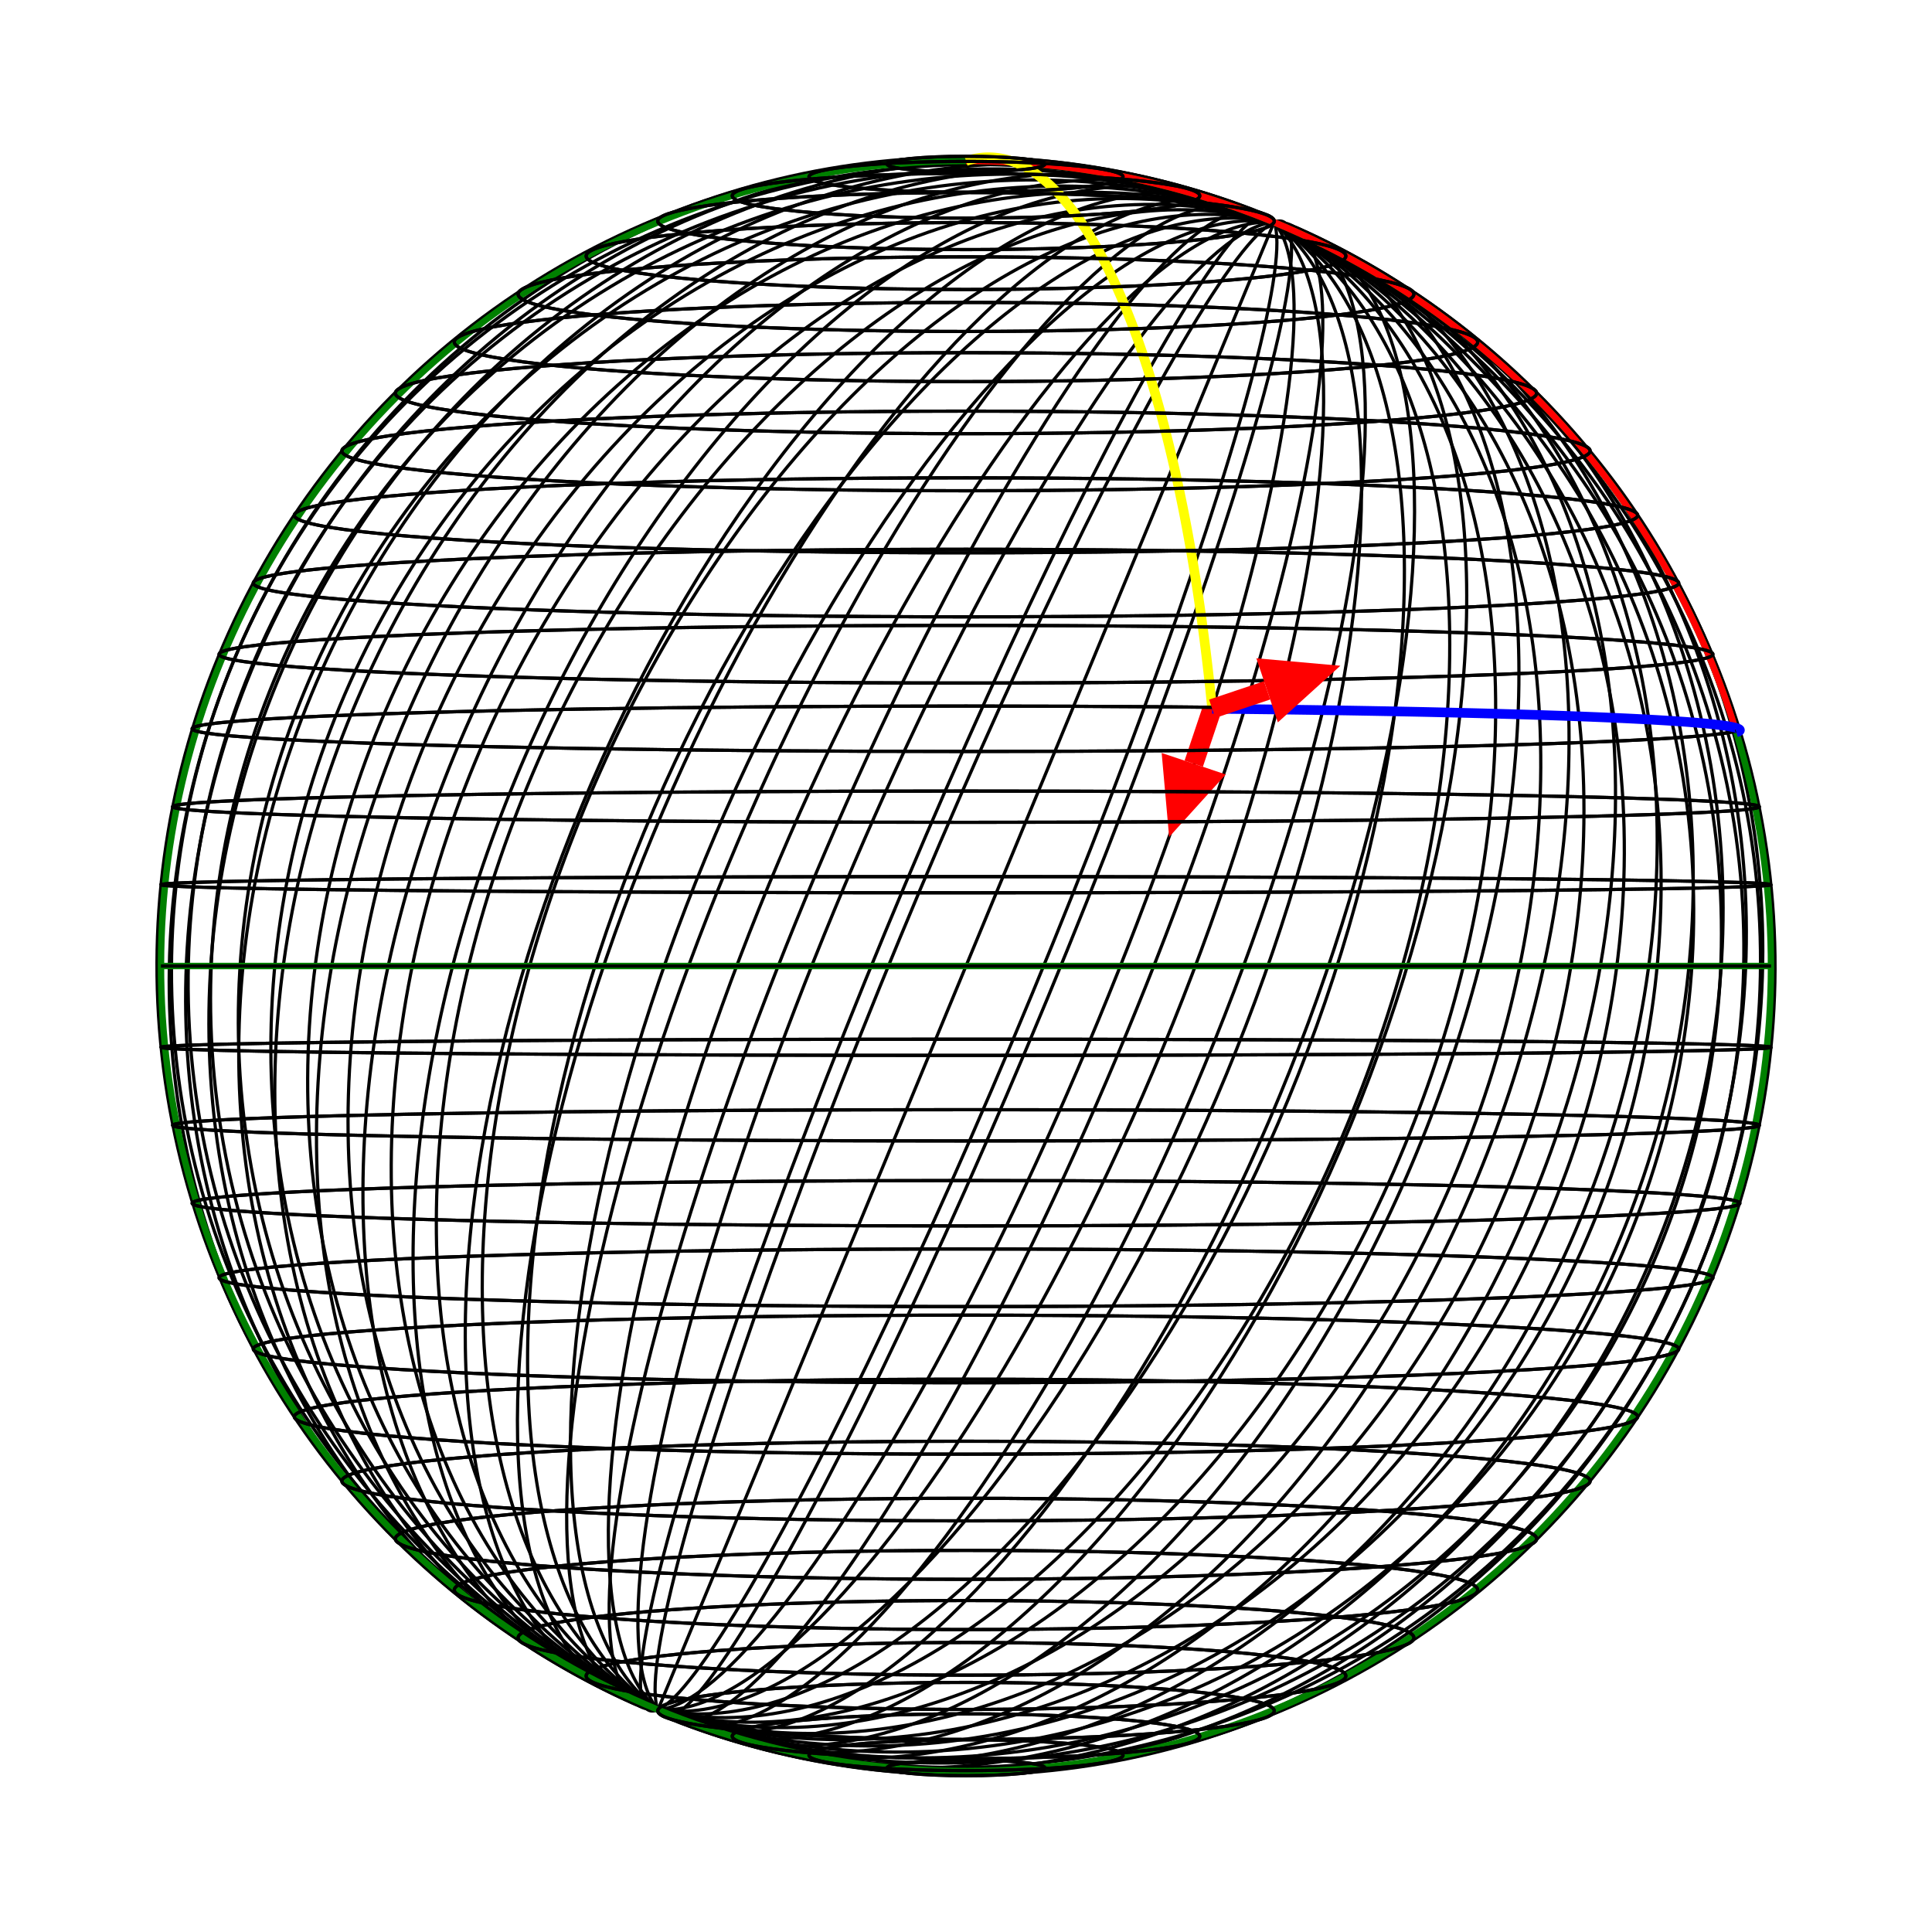 <svg width="600" height="600" viewBox="-300 -300 600 600" xmlns="http://www.w3.org/2000/svg">
  <defs>
    <marker id="arrowhead" refX="0" refY="1.75" markerWidth="16" markerHeight="7" orient="auto">
      <rect fill="red" x="0" y="1.25" width="3" height="1"/>      
      <polygon fill="red" points="3 0, 7 1.75, 3 3.5"/>      
    </marker>
  </defs>
  <ellipse transform="rotate(-16.003 -1.0164395367051602e-14 -6.776263578034398e-15) " fill="none" stroke="black" stroke-width="1" cx="-1.0164395367051602e-14" cy="-6.776263578034398e-15" rx="250" ry="250"/>  
  <ellipse transform="rotate(-67.5 2.253 0.933) " fill="none" stroke="black" stroke-width="1" clip-path="polygon(167.203px 254.888px,-160.106px 390.463px,-216.263px 254.888px) view-box" cx="2.253" cy="0.933" rx="250.012" ry="248.82"/>  
  <ellipse transform="rotate(-67.5 4.421 1.831) " fill="none" stroke="black" stroke-width="1" clip-path="polygon(381.724px 123.999px,396.39px 159.405px,-157.938px 389.015px,-267.711px 123.999px) view-box" cx="4.421" cy="1.831" rx="250.048" ry="245.29"/>  
  <ellipse transform="rotate(-67.5 6.421 2.66) " fill="none" stroke="black" stroke-width="1" clip-path="polygon(365.621px 78.956px,398.39px 158.068px,-155.937px 387.678px,-283.814px 78.956px) view-box" cx="6.421" cy="2.66" rx="250.105" ry="239.437"/>  
  <ellipse transform="rotate(-67.5 8.178 3.387) " fill="none" stroke="black" stroke-width="1" clip-path="polygon(358.148px 55.501px,400.147px 156.894px,-154.181px 386.505px,-291.287px 55.501px) view-box" cx="8.178" cy="3.387" rx="250.183" ry="231.309"/>  
  <ellipse transform="rotate(-67.5 9.624 3.986) " fill="none" stroke="black" stroke-width="1" clip-path="polygon(353.91px 40.814px,401.592px 155.929px,-152.735px 385.539px,-295.525px 40.814px) view-box" cx="9.624" cy="3.986" rx="250.278" ry="220.971"/>  
  <ellipse transform="rotate(-67.5 10.702 4.433) " fill="none" stroke="black" stroke-width="1" clip-path="polygon(351.075px 30.642px,402.671px 155.208px,-151.656px 384.818px,-298.361px 30.642px) view-box" cx="10.702" cy="4.433" rx="250.387" ry="208.511"/>  
  <ellipse transform="rotate(-67.5 11.372 4.711) " fill="none" stroke="black" stroke-width="1" clip-path="polygon(348.835px 23.172px,403.341px 154.76px,-150.986px 384.37px,-300.6px 23.172px) view-box" cx="11.372" cy="4.711" rx="250.505" ry="194.034"/>  
  <ellipse transform="rotate(-67.5 11.607 4.808) " fill="none" stroke="black" stroke-width="1" clip-path="polygon(346.784px 17.497px,403.575px 154.604px,-150.752px 384.214px,-302.651px 17.497px) view-box" cx="11.607" cy="4.808" rx="250.627" ry="177.665"/>  
  <ellipse transform="rotate(-67.5 11.395 4.72) " fill="none" stroke="black" stroke-width="1" clip-path="polygon(344.697px 13.111px,403.364px 154.745px,-150.964px 384.355px,-304.739px 13.111px) view-box" cx="11.395" cy="4.72" rx="250.75" ry="159.552"/>  
  <ellipse transform="rotate(-67.5 10.744 4.45) " fill="none" stroke="black" stroke-width="1" clip-path="polygon(342.45px 9.694px,402.713px 155.18px,-151.615px 384.79px,-306.985px 9.694px) view-box" cx="10.744" cy="4.45" rx="250.869" ry="139.859"/>  
  <ellipse transform="rotate(-67.5 9.677 4.009) " fill="none" stroke="black" stroke-width="1" clip-path="polygon(339.986px 7.031px,401.646px 155.893px,-152.681px 385.503px,-309.449px 7.031px) view-box" cx="9.677" cy="4.009" rx="250.978" ry="118.773"/>  
  <ellipse transform="rotate(-67.5 8.236 3.412) " fill="none" stroke="black" stroke-width="1" clip-path="polygon(337.287px 4.957px,400.205px 156.855px,-154.123px 386.466px,-312.149px 4.957px) view-box" cx="8.236" cy="3.412" rx="251.074" ry="96.494"/>  
  <ellipse transform="rotate(-67.5 6.475 2.682) " fill="none" stroke="black" stroke-width="1" clip-path="polygon(334.366px 3.334px,398.444px 158.032px,-155.884px 387.642px,-315.069px 3.334px) view-box" cx="6.475" cy="2.682" rx="251.153" ry="73.242"/>  
  <ellipse transform="rotate(-67.5 4.462 1.848) " fill="none" stroke="black" stroke-width="1" clip-path="polygon(331.261px 2.041px,396.431px 159.377px,-157.896px 388.987px,-318.175px 2.041px) view-box" cx="4.462" cy="1.848" rx="251.211" ry="49.246"/>  
  <ellipse transform="rotate(-67.5 2.276 0.943) " fill="none" stroke="black" stroke-width="1" clip-path="polygon(328.023px 0.967px,394.244px 160.838px,-160.083px 390.448px,-321.412px 0.967px) view-box" cx="2.276" cy="0.943" rx="251.247" ry="24.749"/>  
  <line fill="none" stroke="black" stroke-width="1" x1="-95.671" y1="230.97" x2="95.671" y2="-230.97"/>  
  <ellipse transform="rotate(-67.5 -2.276 -0.943) " fill="none" stroke="black" stroke-width="1" clip-path="polygon(160.083px -390.448px,321.412px -0.967px,-328.023px -0.967px,-394.244px -160.838px) view-box" cx="-2.276" cy="-0.943" rx="251.247" ry="24.749"/>  
  <ellipse transform="rotate(-67.5 -4.462 -1.848) " fill="none" stroke="black" stroke-width="1" clip-path="polygon(157.896px -388.987px,318.175px -2.041px,-331.261px -2.041px,-396.431px -159.377px) view-box" cx="-4.462" cy="-1.848" rx="251.211" ry="49.246"/>  
  <ellipse transform="rotate(-67.5 -6.475 -2.682) " fill="none" stroke="black" stroke-width="1" clip-path="polygon(155.884px -387.642px,315.069px -3.334px,-334.366px -3.334px,-398.444px -158.032px) view-box" cx="-6.475" cy="-2.682" rx="251.153" ry="73.242"/>  
  <ellipse transform="rotate(-67.5 -8.236 -3.412) " fill="none" stroke="black" stroke-width="1" clip-path="polygon(154.123px -386.466px,312.149px -4.957px,-337.287px -4.957px,-400.205px -156.855px) view-box" cx="-8.236" cy="-3.412" rx="251.074" ry="96.494"/>  
  <ellipse transform="rotate(-67.5 -9.677 -4.009) " fill="none" stroke="black" stroke-width="1" clip-path="polygon(152.681px -385.503px,309.449px -7.031px,-339.986px -7.031px,-401.646px -155.893px) view-box" cx="-9.677" cy="-4.009" rx="250.978" ry="118.773"/>  
  <ellipse transform="rotate(-67.5 -10.744 -4.45) " fill="none" stroke="black" stroke-width="1" clip-path="polygon(151.615px -384.79px,306.985px -9.694px,-342.45px -9.694px,-402.713px -155.18px) view-box" cx="-10.744" cy="-4.45" rx="250.869" ry="139.859"/>  
  <ellipse transform="rotate(-67.5 -11.395 -4.72) " fill="none" stroke="black" stroke-width="1" clip-path="polygon(150.964px -384.355px,304.739px -13.111px,-344.697px -13.111px,-403.364px -154.745px) view-box" cx="-11.395" cy="-4.72" rx="250.75" ry="159.552"/>  
  <ellipse transform="rotate(-67.5 -11.607 -4.808) " fill="none" stroke="black" stroke-width="1" clip-path="polygon(150.752px -384.214px,302.651px -17.497px,-346.784px -17.497px,-403.575px -154.604px) view-box" cx="-11.607" cy="-4.808" rx="250.627" ry="177.665"/>  
  <ellipse transform="rotate(-67.5 -11.372 -4.711) " fill="none" stroke="black" stroke-width="1" clip-path="polygon(150.986px -384.37px,300.6px -23.172px,-348.835px -23.172px,-403.341px -154.76px) view-box" cx="-11.372" cy="-4.711" rx="250.505" ry="194.034"/>  
  <ellipse transform="rotate(-67.5 -10.702 -4.433) " fill="none" stroke="black" stroke-width="1" clip-path="polygon(151.656px -384.818px,298.361px -30.642px,-351.075px -30.642px,-402.671px -155.208px) view-box" cx="-10.702" cy="-4.433" rx="250.387" ry="208.511"/>  
  <ellipse transform="rotate(-67.5 -9.624 -3.986) " fill="none" stroke="black" stroke-width="1" clip-path="polygon(152.735px -385.539px,295.525px -40.814px,-353.91px -40.814px,-401.592px -155.929px) view-box" cx="-9.624" cy="-3.986" rx="250.278" ry="220.971"/>  
  <ellipse transform="rotate(-67.5 -8.178 -3.387) " fill="none" stroke="black" stroke-width="1" clip-path="polygon(154.181px -386.505px,291.287px -55.501px,-358.148px -55.501px,-400.147px -156.894px) view-box" cx="-8.178" cy="-3.387" rx="250.183" ry="231.309"/>  
  <ellipse transform="rotate(-67.5 -6.421 -2.66) " fill="none" stroke="black" stroke-width="1" clip-path="polygon(155.937px -387.678px,283.814px -78.956px,-365.621px -78.956px,-398.39px -158.068px) view-box" cx="-6.421" cy="-2.66" rx="250.105" ry="239.437"/>  
  <ellipse transform="rotate(-67.5 -4.421 -1.831) " fill="none" stroke="black" stroke-width="1" clip-path="polygon(157.938px -389.015px,267.711px -123.999px,-381.724px -123.999px,-396.39px -159.405px) view-box" cx="-4.421" cy="-1.831" rx="250.048" ry="245.29"/>  
  <ellipse transform="rotate(-67.5 -2.253 -0.933) " fill="none" stroke="black" stroke-width="1" clip-path="polygon(160.106px -390.463px,216.263px -254.888px,-167.203px -254.888px) view-box" cx="-2.253" cy="-0.933" rx="250.012" ry="248.82"/>  
  <ellipse transform="rotate(45 8.470329472542999e-15 -2.0328790734103205e-14) " fill="none" stroke="green" stroke-width="2" cx="8.470329472542999e-15" cy="-2.0328790734103205e-14" rx="250" ry="250"/>  
  <path fill="none" stroke="red" stroke-width="2" d="M0 -250 A250 250 -28.155 0 1 239.235 -72.571"/>  
  <path fill="none" stroke="yellow" stroke-width="3" clip-path="polygon(7.66px -300px,300px -300px,300px 300px,7.66px 300px) view-box" d="M0 -250 A251.153 73.242 90 0 1 76.447 -79.887" marker-end="url(#arrowhead)"/>  
  <line fill="none" stroke="black" stroke-width="1" x1="-250" y1="-1.3916440899401741e-14" x2="250" y2="1.7008983321491018e-14"/>  
  <ellipse transform="rotate(90 1.935500172036494e-9 -25.25) " fill="none" stroke="black" stroke-width="1" clip-path="polygon(-274.75px 274.75px,-274.75px -325.25px,-0.002px -325.25px,-0.002px 274.75px) view-box" cx="1.935500172036494e-9" cy="-25.25" rx="2.513" ry="250.037"/>  
  <ellipse transform="rotate(90 1.7880971047156515e-10 -49.476) " fill="none" stroke="black" stroke-width="1" clip-path="polygon(-250.524px 250.524px,-250.524px -349.476px,-0.019px -349.476px,-0.019px 250.524px) view-box" cx="1.7880971047156515e-10" cy="-49.476" rx="4.853" ry="246.384"/>  
  <ellipse transform="rotate(-90 -1.8976497726134788e-9 -73.675) " fill="none" stroke="black" stroke-width="1" clip-path="polygon(226.325px -373.675px,226.325px 226.325px,0.063px 226.325px,0.063px -373.675px) view-box" cx="-1.8976497726134788e-9" cy="-73.675" rx="7.05" ry="240.338"/>  
  <ellipse transform="rotate(90 5.0529138733295e-10 -96.826) " fill="none" stroke="black" stroke-width="1" clip-path="polygon(-203.174px 203.174px,-203.174px -396.826px,-0.143px -396.826px,-0.143px 203.174px) view-box" cx="5.0529138733295e-10" cy="-96.826" rx="8.946" ry="231.962"/>  
  <ellipse transform="rotate(90 -4.899645997770418e-10 -118.925) " fill="none" stroke="black" stroke-width="1" clip-path="polygon(-181.075px 181.075px,-181.075px -418.925px,-0.267px -418.925px,-0.267px 181.075px) view-box" cx="-4.899645997770418e-10" cy="-118.925" rx="10.488" ry="221.343"/>  
  <ellipse transform="rotate(-90 -6.266801770505636e-10 -139.968) " fill="none" stroke="black" stroke-width="1" clip-path="polygon(160.032px -439.968px,160.032px 160.032px,0.436px 160.032px,0.436px -439.968px) view-box" cx="-6.266801770505636e-10" cy="-139.968" rx="11.638" ry="208.59"/>  
  <ellipse transform="rotate(90 7.880720763883158e-10 -159.956) " fill="none" stroke="black" stroke-width="1" clip-path="polygon(-140.044px 140.044px,-140.044px -459.956px,-0.65px -459.956px,-0.65px 140.044px) view-box" cx="7.880720763883158e-10" cy="-159.956" rx="12.365" ry="193.833"/>  
  <ellipse transform="rotate(90 -2.01350713195528e-9 -177.889) " fill="none" stroke="black" stroke-width="1" clip-path="polygon(-122.111px 122.111px,-122.111px -477.889px,-0.898px -477.889px,-0.898px 122.111px) view-box" cx="-2.01350713195528e-9" cy="-177.889" rx="12.579" ry="177.22"/>  
  <ellipse transform="rotate(-90 1.1772902637642517e-10 -193.78) " fill="none" stroke="black" stroke-width="1" clip-path="polygon(106.22px -493.78px,106.22px 106.22px,1.17px 106.22px,1.17px -493.78px) view-box" cx="1.1772902637642517e-10" cy="-193.78" rx="12.293" ry="158.918"/>  
  <ellipse transform="rotate(-90 4.271688848110595e-10 -208.644) " fill="none" stroke="black" stroke-width="1" clip-path="polygon(91.356px -508.644px,91.356px 91.356px,1.457px 91.356px,1.457px -508.644px) view-box" cx="4.271688848110595e-10" cy="-208.644" rx="11.592" ry="139.107"/>  
  <ellipse transform="rotate(-90 -1.611445245542869e-10 -220.49) " fill="none" stroke="black" stroke-width="1" clip-path="polygon(79.51px -520.49px,79.51px 79.51px,1.732px 79.51px,1.732px -520.49px) view-box" cx="-1.611445245542869e-10" cy="-220.49" rx="10.394" ry="117.98"/>  
  <ellipse transform="rotate(-90 -4.6192823691152033e-10 -231.339) " fill="none" stroke="black" stroke-width="1" clip-path="polygon(68.661px -531.339px,68.661px 68.661px,1.995px 68.661px,1.995px -531.339px) view-box" cx="-4.6192823691152033e-10" cy="-231.339" rx="8.853" ry="95.741"/>  
  <ellipse transform="rotate(90 2.4634090553906798e-9 -239.202) " fill="none" stroke="black" stroke-width="1" clip-path="polygon(-60.798px 60.798px,-60.798px -539.202px,-2.213px -539.202px,-2.213px 60.798px) view-box" cx="2.4634090553906798e-9" cy="-239.202" rx="6.944" ry="72.602"/>  
  <ellipse transform="rotate(90 -5.995985378954234e-11 -245.093) " fill="none" stroke="black" stroke-width="1" clip-path="polygon(-54.907px 54.907px,-54.907px -545.093px,-2.381px -545.093px,-2.381px 54.907px) view-box" cx="-5.995985378954234e-11" cy="-245.093" rx="4.782" ry="48.782"/>  
  <ellipse transform="rotate(90 -2.4466654316430784e-9 -249.024) " fill="none" stroke="black" stroke-width="1" clip-path="polygon(-50.976px 50.976px,-50.976px -549.024px,-2.491px -549.024px,-2.491px 50.976px) view-box" cx="-2.4466654316430784e-9" cy="-249.024" rx="2.441" ry="24.505"/>  
  <line fill="none" stroke="black" stroke-width="1" x1="-1.5308084989341916e-14" y1="-250" x2="1.5308084989341916e-14" y2="-250"/>  
  <ellipse transform="rotate(90 1.035958063691153e-9 -249.024) " fill="none" stroke="black" stroke-width="1" clip-path="polygon(-50.976px 50.976px,-50.976px -549.024px,-2.491px -549.024px,-2.491px 50.976px) view-box" cx="1.035958063691153e-9" cy="-249.024" rx="2.441" ry="24.505"/>  
  <ellipse transform="rotate(-90 -8.338950773791308e-10 -245.093) " fill="none" stroke="black" stroke-width="1" clip-path="polygon(54.907px -545.093px,54.907px 54.907px,2.381px 54.907px,2.381px -545.093px) view-box" cx="-8.338950773791308e-10" cy="-245.093" rx="4.782" ry="48.782"/>  
  <ellipse transform="rotate(90 -1.624574176392726e-9 -239.202) " fill="none" stroke="black" stroke-width="1" clip-path="polygon(-60.798px 60.798px,-60.798px -539.202px,-2.213px -539.202px,-2.213px 60.798px) view-box" cx="-1.624574176392726e-9" cy="-239.202" rx="6.944" ry="72.602"/>  
  <ellipse transform="rotate(90 7.0860640773945e-10 -231.339) " fill="none" stroke="black" stroke-width="1" clip-path="polygon(-68.661px 68.661px,-68.661px -531.339px,-1.995px -531.339px,-1.995px 68.661px) view-box" cx="7.0860640773945e-10" cy="-231.339" rx="8.853" ry="95.741"/>  
  <ellipse transform="rotate(90 -1.1936318858937481e-9 -220.49) " fill="none" stroke="black" stroke-width="1" clip-path="polygon(-79.51px 79.51px,-79.51px -520.49px,-1.732px -520.49px,-1.732px 79.51px) view-box" cx="-1.1936318858937481e-9" cy="-220.49" rx="10.394" ry="117.98"/>  
  <ellipse transform="rotate(90 9.486618407037676e-10 -208.644) " fill="none" stroke="black" stroke-width="1" clip-path="polygon(-91.356px 91.356px,-91.356px -508.644px,-1.457px -508.644px,-1.457px 91.356px) view-box" cx="9.486618407037676e-10" cy="-208.644" rx="11.592" ry="139.107"/>  
  <ellipse transform="rotate(90 -1.8927029669222103e-9 -193.78) " fill="none" stroke="black" stroke-width="1" clip-path="polygon(-106.22px 106.22px,-106.22px -493.78px,-1.17px -493.78px,-1.17px 106.22px) view-box" cx="-1.8927029669222103e-9" cy="-193.78" rx="12.293" ry="158.918"/>  
  <ellipse transform="rotate(-90 -1.7193015173104659e-9 -177.889) " fill="none" stroke="black" stroke-width="1" clip-path="polygon(122.111px -477.889px,122.111px 122.111px,0.898px 122.111px,0.898px -477.889px) view-box" cx="-1.7193015173104659e-9" cy="-177.889" rx="12.579" ry="177.22"/>  
  <ellipse transform="rotate(90 7.880720763883158e-10 -159.956) " fill="none" stroke="black" stroke-width="1" clip-path="polygon(-140.044px 140.044px,-140.044px -459.956px,-0.65px -459.956px,-0.65px 140.044px) view-box" cx="7.880720763883158e-10" cy="-159.956" rx="12.365" ry="193.833"/>  
  <ellipse transform="rotate(90 4.6255578047203007e-10 -139.968) " fill="none" stroke="black" stroke-width="1" clip-path="polygon(-160.032px 160.032px,-160.032px -439.968px,-0.436px -439.968px,-0.436px 160.032px) view-box" cx="4.6255578047203007e-10" cy="-139.968" rx="11.638" ry="208.59"/>  
  <ellipse transform="rotate(90 -1.921603045798645e-9 -118.925) " fill="none" stroke="black" stroke-width="1" clip-path="polygon(-181.075px 181.075px,-181.075px -418.925px,-0.267px -418.925px,-0.267px 181.075px) view-box" cx="-1.921603045798645e-9" cy="-118.925" rx="10.488" ry="221.343"/>  
  <ellipse transform="rotate(90 5.0529138733295e-10 -96.826) " fill="none" stroke="black" stroke-width="1" clip-path="polygon(-203.174px 203.174px,-203.174px -396.826px,-0.143px -396.826px,-0.143px 203.174px) view-box" cx="5.0529138733295e-10" cy="-96.826" rx="8.946" ry="231.962"/>  
  <ellipse transform="rotate(-90 -1.8976497726134788e-9 -73.675) " fill="none" stroke="black" stroke-width="1" clip-path="polygon(226.325px -373.675px,226.325px 226.325px,0.063px 226.325px,0.063px -373.675px) view-box" cx="-1.8976497726134788e-9" cy="-73.675" rx="7.05" ry="240.338"/>  
  <ellipse transform="rotate(90 1.7880971047156515e-10 -49.476) " fill="none" stroke="black" stroke-width="1" clip-path="polygon(-250.524px 250.524px,-250.524px -349.476px,-0.019px -349.476px,-0.019px 250.524px) view-box" cx="1.7880971047156515e-10" cy="-49.476" rx="4.853" ry="246.384"/>  
  <ellipse transform="rotate(-90 -1.8723688924201965e-9 -25.25) " fill="none" stroke="black" stroke-width="1" clip-path="polygon(274.75px -325.25px,274.75px 274.75px,0.002px 274.75px,0.002px -325.25px) view-box" cx="-1.8723688924201965e-9" cy="-25.25" rx="2.513" ry="250.037"/>  
  <line fill="none" stroke="green" stroke-width="2" x1="-250" y1="-1.3916440899401741e-14" x2="250" y2="1.7008983321491018e-14"/>  
  <ellipse transform="rotate(-90 2.1575720658792053e-9 25.25) " fill="none" stroke="black" stroke-width="1" clip-path="polygon(-0.002px -274.75px,-0.002px 325.25px,-274.75px 325.25px,-274.75px -274.75px) view-box" cx="2.1575720658792053e-9" cy="25.25" rx="2.513" ry="250.037"/>  
  <ellipse transform="rotate(-90 -5.308247019843584e-10 49.476) " fill="none" stroke="black" stroke-width="1" clip-path="polygon(-0.019px -250.524px,-0.019px 349.476px,-250.524px 349.476px,-250.524px -250.524px) view-box" cx="-5.308247019843584e-10" cy="49.476" rx="4.853" ry="246.384"/>  
  <ellipse transform="rotate(-90 -1.2184500365088725e-9 73.675) " fill="none" stroke="black" stroke-width="1" clip-path="polygon(-0.063px -226.325px,-0.063px 373.675px,-226.325px 373.675px,-226.325px -226.325px) view-box" cx="-1.2184500365088725e-9" cy="73.675" rx="7.05" ry="240.338"/>  
  <ellipse transform="rotate(-90 -3.2422159719384885e-10 96.826) " fill="none" stroke="black" stroke-width="1" clip-path="polygon(-0.143px -203.174px,-0.143px 396.826px,-203.174px 396.826px,-203.174px -203.174px) view-box" cx="-3.2422159719384885e-10" cy="96.826" rx="8.946" ry="231.962"/>  
  <ellipse transform="rotate(90 -1.9232745860709646e-9 118.925) " fill="none" stroke="black" stroke-width="1" clip-path="polygon(0.267px 418.925px,0.267px -181.075px,181.075px -181.075px,181.075px 418.925px) view-box" cx="-1.9232745860709646e-9" cy="118.925" rx="10.488" ry="221.343"/>  
  <ellipse transform="rotate(-90 4.6255578047203007e-10 139.968) " fill="none" stroke="black" stroke-width="1" clip-path="polygon(-0.436px -160.032px,-0.436px 439.968px,-160.032px 439.968px,-160.032px -160.032px) view-box" cx="4.6255578047203007e-10" cy="139.968" rx="11.638" ry="208.59"/>  
  <ellipse transform="rotate(-90 7.880720763883158e-10 159.956) " fill="none" stroke="black" stroke-width="1" clip-path="polygon(-0.65px -140.044px,-0.65px 459.956px,-140.044px 459.956px,-140.044px -140.044px) view-box" cx="7.880720763883158e-10" cy="159.956" rx="12.365" ry="193.833"/>  
  <ellipse transform="rotate(90 -1.7193015173104659e-9 177.889) " fill="none" stroke="black" stroke-width="1" clip-path="polygon(0.898px 477.889px,0.898px -122.111px,122.111px -122.111px,122.111px 477.889px) view-box" cx="-1.7193015173104659e-9" cy="177.889" rx="12.579" ry="177.22"/>  
  <ellipse transform="rotate(-90 -1.8927029669222103e-9 193.78) " fill="none" stroke="black" stroke-width="1" clip-path="polygon(-1.17px -106.22px,-1.17px 493.78px,-106.22px 493.78px,-106.22px -106.22px) view-box" cx="-1.8927029669222103e-9" cy="193.78" rx="12.293" ry="158.918"/>  
  <ellipse transform="rotate(-90 9.486618407037676e-10 208.644) " fill="none" stroke="black" stroke-width="1" clip-path="polygon(-1.457px -91.356px,-1.457px 508.644px,-91.356px 508.644px,-91.356px -91.356px) view-box" cx="9.486618407037676e-10" cy="208.644" rx="11.592" ry="139.107"/>  
  <ellipse transform="rotate(-90 -1.1936318858937481e-9 220.49) " fill="none" stroke="black" stroke-width="1" clip-path="polygon(-1.732px -79.51px,-1.732px 520.49px,-79.51px 520.49px,-79.51px -79.51px) view-box" cx="-1.1936318858937481e-9" cy="220.49" rx="10.394" ry="117.98"/>  
  <ellipse transform="rotate(-90 7.0860640773945e-10 231.339) " fill="none" stroke="black" stroke-width="1" clip-path="polygon(-1.995px -68.661px,-1.995px 531.339px,-68.661px 531.339px,-68.661px -68.661px) view-box" cx="7.0860640773945e-10" cy="231.339" rx="8.853" ry="95.741"/>  
  <ellipse transform="rotate(-90 -1.624574176392726e-9 239.202) " fill="none" stroke="black" stroke-width="1" clip-path="polygon(-2.213px -60.798px,-2.213px 539.202px,-60.798px 539.202px,-60.798px -60.798px) view-box" cx="-1.624574176392726e-9" cy="239.202" rx="6.944" ry="72.602"/>  
  <ellipse transform="rotate(90 -8.338950773791308e-10 245.093) " fill="none" stroke="black" stroke-width="1" clip-path="polygon(2.381px 545.093px,2.381px -54.907px,54.907px -54.907px,54.907px 545.093px) view-box" cx="-8.338950773791308e-10" cy="245.093" rx="4.782" ry="48.782"/>  
  <ellipse transform="rotate(-90 1.035958063691153e-9 249.024) " fill="none" stroke="black" stroke-width="1" clip-path="polygon(-2.491px -50.976px,-2.491px 549.024px,-50.976px 549.024px,-50.976px -50.976px) view-box" cx="1.035958063691153e-9" cy="249.024" rx="2.441" ry="24.505"/>  
  <line fill="none" stroke="black" stroke-width="1" x1="-1.5308084989341916e-14" y1="250" x2="1.5308084989341916e-14" y2="250"/>  
  <ellipse transform="rotate(-90 -2.4466654316430784e-9 249.024) " fill="none" stroke="black" stroke-width="1" clip-path="polygon(-2.491px -50.976px,-2.491px 549.024px,-50.976px 549.024px,-50.976px -50.976px) view-box" cx="-2.4466654316430784e-9" cy="249.024" rx="2.441" ry="24.505"/>  
  <ellipse transform="rotate(-90 -5.995985378954234e-11 245.093) " fill="none" stroke="black" stroke-width="1" clip-path="polygon(-2.381px -54.907px,-2.381px 545.093px,-54.907px 545.093px,-54.907px -54.907px) view-box" cx="-5.995985378954234e-11" cy="245.093" rx="4.782" ry="48.782"/>  
  <ellipse transform="rotate(-90 2.4634090553906798e-9 239.202) " fill="none" stroke="black" stroke-width="1" clip-path="polygon(-2.213px -60.798px,-2.213px 539.202px,-60.798px 539.202px,-60.798px -60.798px) view-box" cx="2.4634090553906798e-9" cy="239.202" rx="6.944" ry="72.602"/>  
  <ellipse transform="rotate(90 -4.6192823691152033e-10 231.339) " fill="none" stroke="black" stroke-width="1" clip-path="polygon(1.995px 531.339px,1.995px -68.661px,68.661px -68.661px,68.661px 531.339px) view-box" cx="-4.6192823691152033e-10" cy="231.339" rx="8.853" ry="95.741"/>  
  <ellipse transform="rotate(90 -1.611445245542869e-10 220.49) " fill="none" stroke="black" stroke-width="1" clip-path="polygon(1.732px 520.49px,1.732px -79.51px,79.51px -79.51px,79.51px 520.49px) view-box" cx="-1.611445245542869e-10" cy="220.49" rx="10.394" ry="117.98"/>  
  <ellipse transform="rotate(90 4.271688848110595e-10 208.644) " fill="none" stroke="black" stroke-width="1" clip-path="polygon(1.457px 508.644px,1.457px -91.356px,91.356px -91.356px,91.356px 508.644px) view-box" cx="4.271688848110595e-10" cy="208.644" rx="11.592" ry="139.107"/>  
  <ellipse transform="rotate(90 1.1772902637642517e-10 193.78) " fill="none" stroke="black" stroke-width="1" clip-path="polygon(1.17px 493.78px,1.17px -106.22px,106.22px -106.22px,106.22px 493.78px) view-box" cx="1.1772902637642517e-10" cy="193.78" rx="12.293" ry="158.918"/>  
  <ellipse transform="rotate(-90 3.0440746674390545e-10 177.889) " fill="none" stroke="black" stroke-width="1" clip-path="polygon(-0.898px -122.111px,-0.898px 477.889px,-122.111px 477.889px,-122.111px -122.111px) view-box" cx="3.0440746674390545e-10" cy="177.889" rx="12.579" ry="177.22"/>  
  <ellipse transform="rotate(-90 7.880720763883158e-10 159.956) " fill="none" stroke="black" stroke-width="1" clip-path="polygon(-0.65px -140.044px,-0.65px 459.956px,-140.044px 459.956px,-140.044px -140.044px) view-box" cx="7.880720763883158e-10" cy="159.956" rx="12.365" ry="193.833"/>  
  <ellipse transform="rotate(90 -6.266801770505636e-10 139.968) " fill="none" stroke="black" stroke-width="1" clip-path="polygon(0.436px 439.968px,0.436px -160.032px,160.032px -160.032px,160.032px 439.968px) view-box" cx="-6.266801770505636e-10" cy="139.968" rx="11.638" ry="208.59"/>  
  <ellipse transform="rotate(-90 -2.018493002659583e-9 118.925) " fill="none" stroke="black" stroke-width="1" clip-path="polygon(-0.267px -181.075px,-0.267px 418.925px,-181.075px 418.925px,-181.075px -181.075px) view-box" cx="-2.018493002659583e-9" cy="118.925" rx="10.488" ry="221.343"/>  
  <ellipse transform="rotate(-90 -3.2422159719384885e-10 96.826) " fill="none" stroke="black" stroke-width="1" clip-path="polygon(-0.143px -203.174px,-0.143px 396.826px,-203.174px 396.826px,-203.174px -203.174px) view-box" cx="-3.2422159719384885e-10" cy="96.826" rx="8.946" ry="231.962"/>  
  <ellipse transform="rotate(-90 -1.2184500365088725e-9 73.675) " fill="none" stroke="black" stroke-width="1" clip-path="polygon(-0.063px -226.325px,-0.063px 373.675px,-226.325px 373.675px,-226.325px -226.325px) view-box" cx="-1.2184500365088725e-9" cy="73.675" rx="7.05" ry="240.338"/>  
  <ellipse transform="rotate(-90 -5.308247019843584e-10 49.476) " fill="none" stroke="black" stroke-width="1" clip-path="polygon(-0.019px -250.524px,-0.019px 349.476px,-250.524px 349.476px,-250.524px -250.524px) view-box" cx="-5.308247019843584e-10" cy="49.476" rx="4.853" ry="246.384"/>  
  <ellipse transform="rotate(-90 1.4824126954779666e-10 25.25) " fill="none" stroke="black" stroke-width="1" clip-path="polygon(-0.002px -274.75px,-0.002px 325.25px,-274.75px 325.25px,-274.75px -274.75px) view-box" cx="1.4824126954779666e-10" cy="25.25" rx="2.513" ry="250.037"/>  
  <line fill="none" stroke="black" stroke-width="1" x1="-250" y1="-1.3916440899401741e-14" x2="250" y2="1.7008983321491018e-14"/>  
  <path fill="none" stroke="blue" stroke-width="3" clip-path="polygon(-300px -300px,300px -300px,300px -73.304px,-300px -73.304px) view-box" d="M239.235 -72.571 A7.009 240.338 -90 0 0 76.447 -79.887" marker-end="url(#arrowhead)"/>  
</svg>